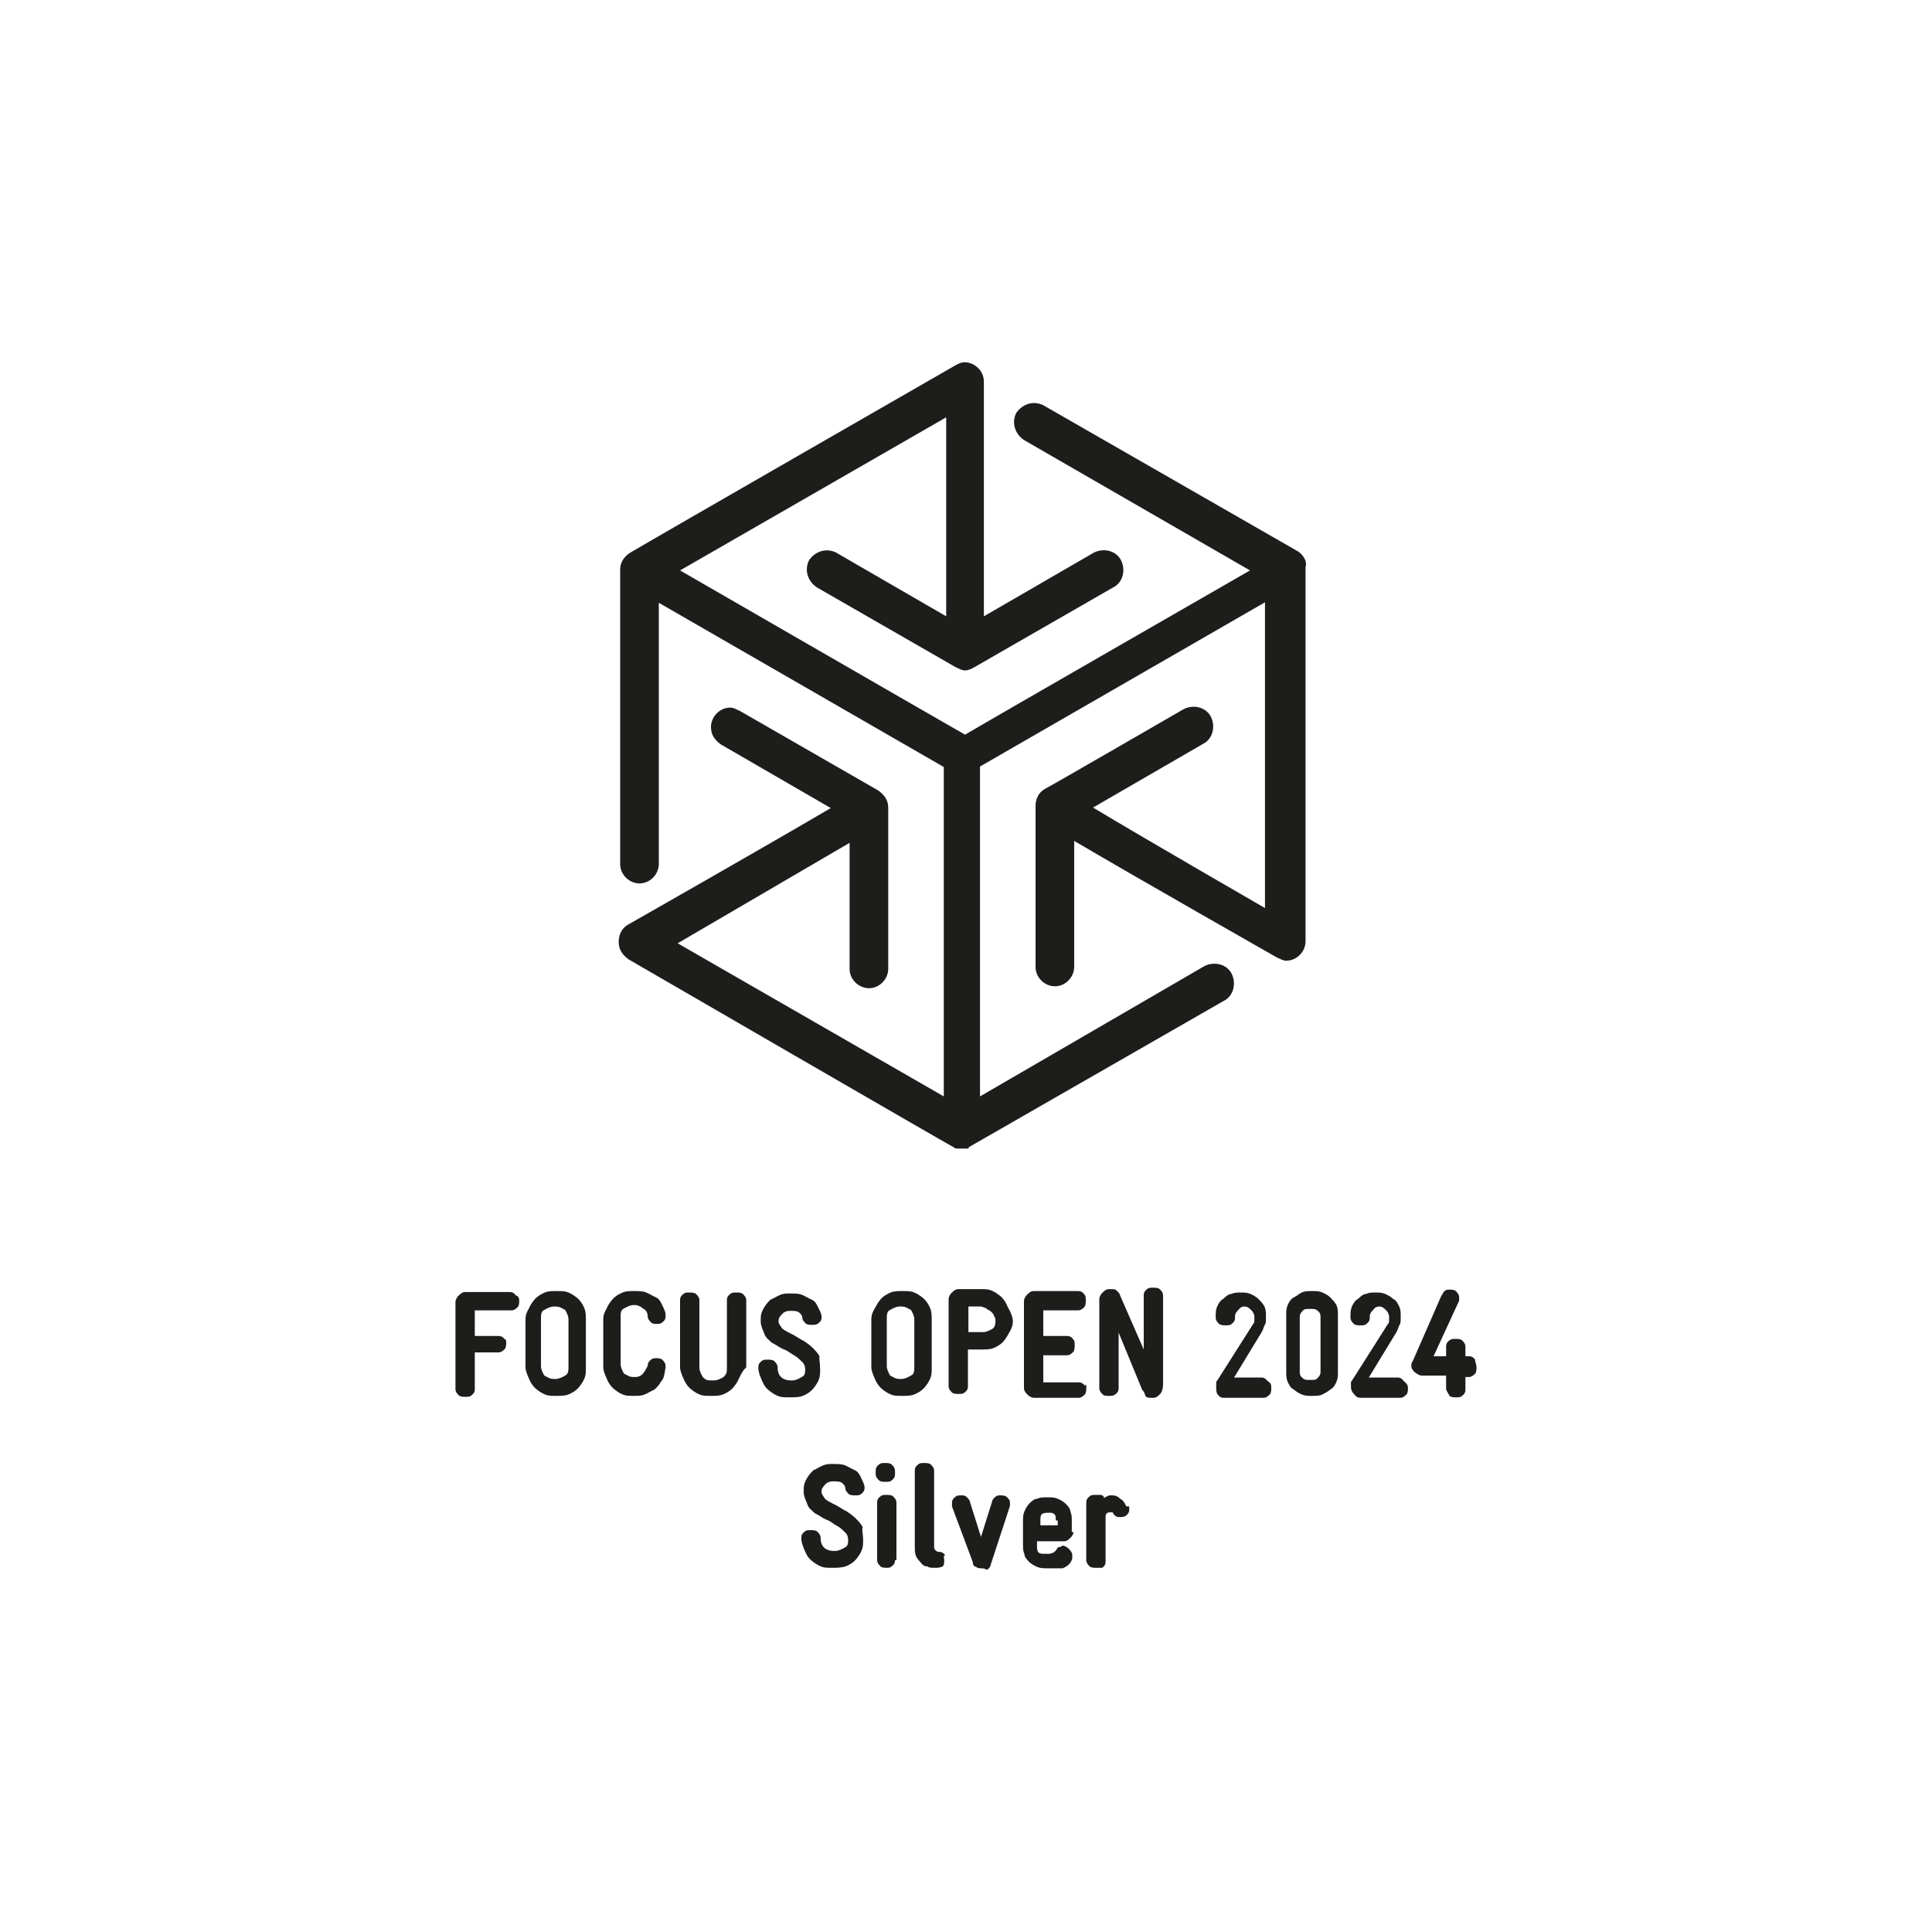<?xml version="1.0" encoding="UTF-8"?>
<!-- Generator: $$$/GeneralStr/196=Adobe Illustrator 27.6.0, SVG Export Plug-In . SVG Version: 6.00 Build 0)  -->
<svg xmlns="http://www.w3.org/2000/svg" xmlns:xlink="http://www.w3.org/1999/xlink" version="1.1" id="Ebene_1" x="0px" y="0px" viewBox="0 0 400 400" style="enable-background:new 0 0 400 400;" xml:space="preserve">
<style type="text/css">
	.st0{clip-path:url(#SVGID_00000165230222774837567390000009826375470812843703_);fill:#1D1D1B;}
	.st1{fill:#1D1D1B;}
</style>
<g>
	<g>
		<path class="st1" d="M107.5,269.3c0,0.3,0,1-0.3,1.3c-0.3,0.3-0.7,0.7-1.3,0.7h-7.6v5.3h4.9c0.7,0,1,0.3,1.3,0.7    c0.3,0,0.3,0.3,0.3,0.7c0,0.3,0,1-0.3,1.3c-0.3,0.3-0.7,0.7-1.3,0.7h-4.9v7.6c0,0.7-0.3,1-0.7,1.3c-0.3,0.3-0.7,0.3-1.3,0.3    c-0.3,0-1,0-1.3-0.3c-0.3-0.3-0.7-0.7-0.7-1.3v-18.1c0-0.3,0.3-1,0.7-1.3c0.3-0.3,0.7-0.7,1.3-0.7h9.2c0.7,0,1,0.3,1.3,0.7    C107.2,268.3,107.5,268.6,107.5,269.3z"></path>
		<path class="st1" d="M121.3,283.1c0,1,0,1.6-0.3,2.3c-0.3,0.7-0.7,1.3-1.3,2c-0.7,0.7-1.3,1-2,1.3c-0.7,0.3-1.6,0.3-2.3,0.3h-0.3    c-1,0-1.6,0-2.3-0.3c-0.7-0.3-1.3-0.7-2-1.3c-0.7-0.7-1-1.3-1.3-2c-0.3-0.7-0.7-1.6-0.7-2.3v-9.9c0-1,0.3-1.6,0.7-2.3    c0.3-0.7,0.7-1.3,1.3-2c0.7-0.7,1.3-1,2-1.3c0.7-0.3,1.6-0.3,2.3-0.3h0.3c1,0,1.6,0,2.3,0.3s1.3,0.7,2,1.3c0.7,0.7,1,1.3,1.3,2    c0.3,0.7,0.3,1.6,0.3,2.3V283.1z M117.7,273.2c0-0.7-0.3-1.3-0.7-2c-0.7-0.3-1-0.7-2-0.7h-0.3c-0.7,0-1.3,0.3-2,0.7    c-0.7,0.3-0.7,1-0.7,2v9.6c0,0.7,0.3,1.3,0.7,2c0.7,0.3,1,0.7,2,0.7h0.3c0.7,0,1.3-0.3,2-0.7s0.7-1,0.7-2V273.2z"></path>
		<path class="st1" d="M136.8,286.1c-0.3,0.7-1,1.3-1.3,1.6c-0.7,0.3-1.3,0.7-2,1c-0.7,0.3-1.3,0.3-2.3,0.3l0,0c-1,0-1.6,0-2.3-0.3    c-0.7-0.3-1.3-0.7-2-1.3c-0.7-0.7-1-1.3-1.3-2c-0.3-0.7-0.7-1.6-0.7-2.3v-9.9c0-1,0.3-1.6,0.7-2.3c0.3-0.7,0.7-1.3,1.3-2    c0.7-0.7,1.3-1,2-1.3c0.7-0.3,1.6-0.3,2.3-0.3h0.3c0.7,0,1.6,0,2.3,0.3c0.7,0.3,1.3,0.7,2,1s1,1,1.3,1.6c0.3,0.7,0.7,1.3,0.7,2    c0,0,0,0,0,0.3c0,0.7-0.3,1-0.7,1.3c-0.3,0.3-0.7,0.3-1.3,0.3c-0.3,0-0.7,0-1-0.3c-0.3-0.3-0.7-0.7-0.7-1.3s-0.3-1.3-1-1.6    c-0.3-0.3-1-0.7-1.6-0.7h-0.3c-0.7,0-1.3,0.3-2,0.7c-0.7,0.3-0.7,1-0.7,1.6v9.9c0,0.7,0.3,1.3,0.7,2c0.7,0.3,1,0.7,2,0.7h0.3    c0.7,0,1.3-0.3,1.6-0.7c0.3-0.3,0.7-1,1-1.6c0-0.7,0.3-1,0.7-1.3c0.3-0.3,0.7-0.3,1-0.3s1,0,1.3,0.3s0.7,0.7,0.7,1.3v0.3    C137.5,284.8,137.5,285.4,136.8,286.1z"></path>
		<path class="st1" d="M153,285.4c-0.3,0.7-0.7,1.3-1.3,2c-0.7,0.7-1.3,1-2,1.3c-0.7,0.3-1.6,0.3-2.3,0.3h-0.3c-1,0-1.6,0-2.3-0.3    c-0.7-0.3-1.3-0.7-2-1.3c-0.7-0.7-1-1.3-1.3-2c-0.3-0.7-0.7-1.6-0.7-2.3v-13.9c0-0.7,0.3-1,0.7-1.3c0.3-0.3,0.7-0.3,1.3-0.3    c0.3,0,1,0,1.3,0.3c0.3,0.3,0.7,0.7,0.7,1.3v13.9c0,0.7,0.3,1.3,0.7,2c0.7,0.7,1,0.7,2,0.7h0.3c0.7,0,1.3-0.3,2-0.7    c0.7-0.7,0.7-1,0.7-2v-13.9c0-0.7,0.3-1,0.7-1.3c0.3-0.3,0.7-0.3,1.3-0.3c0.3,0,1,0,1.3,0.3c0.3,0.3,0.7,0.7,0.7,1.3v13.9    C153.7,283.8,153.3,284.8,153,285.4z"></path>
		<path class="st1" d="M169.8,283.4c0,1,0,1.6-0.3,2.3c-0.3,0.7-0.7,1.3-1.3,2c-0.7,0.7-1.3,1-2,1.3c-0.7,0.3-1.6,0.3-2.6,0.3h-0.3    c-1,0-1.6,0-2.3-0.3c-0.7-0.3-1.3-0.7-2-1.3s-1-1.3-1.3-2c-0.3-0.7-0.7-1.6-0.7-2.6c0-0.7,0.3-1,0.7-1.3c0.3-0.3,0.7-0.3,1.3-0.3    c0.3,0,1,0,1.3,0.3c0.3,0.3,0.7,0.7,0.7,1.3c0,1,0.3,1.6,0.7,2c0.3,0.3,1,0.7,2,0.7h0.3c0.7,0,1.3-0.3,2-0.7    c0.7-0.3,0.7-1,0.7-1.6c0-0.7-0.3-1.3-0.7-1.6c-0.3-0.3-1-1-1.6-1.3s-1.3-1-2.3-1.3c-0.7-0.3-1.6-1-2.3-1.3c-0.7-0.7-1.3-1-1.6-2    c-0.3-0.7-0.7-1.6-0.7-2.3v-0.7c0-1,0.3-1.6,0.7-2.3s1-1.3,1.3-1.6c0.7-0.3,1.3-0.7,2-1c0.7-0.3,1.3-0.3,2-0.3h0.3    c0.7,0,1.6,0,2.3,0.3c0.7,0.3,1.3,0.7,2,1c0.7,0.3,1,1,1.3,1.6s0.7,1.3,0.7,2c0,0.7-0.3,1-0.7,1.3s-0.7,0.3-1.3,0.3    c-0.3,0-1,0-1.3-0.3c-0.3-0.3-0.7-0.7-0.7-1.3c0-0.3-0.3-0.7-0.7-1s-1-0.3-1.6-0.3h-0.3c-0.7,0-1.3,0.3-1.6,0.7    c-0.3,0.3-0.7,0.7-0.7,1.3v0.3c0,0.3,0.3,0.7,0.7,1.3c0.3,0.3,1,0.7,1.6,1c0.7,0.3,1.3,0.7,2.3,1.3c0.7,0.3,1.6,1,2.3,1.6    c0.7,0.7,1.3,1.3,1.6,2C169.5,281.1,169.8,282.1,169.8,283.4z"></path>
		<path class="st1" d="M192.9,283.1c0,1,0,1.6-0.3,2.3c-0.3,0.7-0.7,1.3-1.3,2c-0.7,0.7-1.3,1-2,1.3c-0.7,0.3-1.6,0.3-2.3,0.3h-0.3    c-1,0-1.6,0-2.3-0.3c-0.7-0.3-1.3-0.7-2-1.3c-0.7-0.7-1-1.3-1.3-2c-0.3-0.7-0.7-1.6-0.7-2.3v-9.9c0-1,0.3-1.6,0.7-2.3    s0.7-1.3,1.3-2c0.7-0.7,1.3-1,2-1.3s1.6-0.3,2.3-0.3h0.3c1,0,1.6,0,2.3,0.3s1.3,0.7,2,1.3c0.7,0.7,1,1.3,1.3,2    c0.3,0.7,0.3,1.6,0.3,2.3V283.1z M189.3,273.2c0-0.7-0.3-1.3-0.7-2c-0.7-0.3-1-0.7-2-0.7h-0.3c-0.7,0-1.3,0.3-2,0.7    c-0.7,0.3-0.7,1-0.7,2v9.6c0,0.7,0.3,1.3,0.7,2c0.7,0.3,1,0.7,2,0.7h0.3c0.7,0,1.3-0.3,2-0.7c0.7-0.3,0.7-1,0.7-2V273.2z"></path>
		<path class="st1" d="M209.7,273.5c0,1-0.3,1.6-0.7,2.3s-0.7,1.3-1.3,2c-0.7,0.7-1.3,1-2,1.3c-0.7,0.3-1.6,0.3-2.3,0.3h-3v7.6    c0,0.7-0.3,1-0.7,1.3c-0.3,0.3-0.7,0.3-1.3,0.3c-0.3,0-1,0-1.3-0.3c-0.3-0.3-0.7-0.7-0.7-1.3v-18.1c0-0.3,0.3-1,0.7-1.3    c0.3-0.3,0.7-0.7,1.3-0.7h4.6c1,0,1.6,0,2.3,0.3c0.7,0.3,1.3,0.7,2,1.3c0.7,0.7,1,1.3,1.3,2C209.4,271.9,209.7,272.9,209.7,273.5z     M206.1,273.5c0-0.3,0-0.7-0.3-1c0-0.3-0.3-0.7-0.7-1c-0.3-0.3-0.7-0.3-1-0.7c-0.3,0-0.7-0.3-1-0.3h-2.6v5.3h3    c0.7,0,1.3-0.3,2-0.7C205.8,274.9,206.1,274.5,206.1,273.5z"></path>
		<path class="st1" d="M224.9,287.4c0,0.3,0,1-0.3,1.3c-0.3,0.3-0.7,0.7-1.3,0.7H214c-0.3,0-1-0.3-1.3-0.7c-0.3-0.3-0.7-0.7-0.7-1.3    v-18.1c0-0.3,0.3-1,0.7-1.3c0.3-0.3,0.7-0.7,1.3-0.7h9.2c0.7,0,1,0.3,1.3,0.7c0.3,0.3,0.3,0.7,0.3,1.3c0,0.3,0,1-0.3,1.3    c-0.3,0.3-0.7,0.7-1.3,0.7H216v5.3h4.9c0.7,0,1,0.3,1.3,0.7c0.3,0.3,0.3,0.7,0.3,1.3c0,0.3,0,1-0.3,1.3c-0.3,0.3-0.7,0.7-1.3,0.7    H216v5.6h7.3c0.7,0,1,0.3,1.3,0.7C224.9,286.4,224.9,286.7,224.9,287.4z"></path>
		<path class="st1" d="M240.1,288.7c-0.3,0.3-0.7,0.7-1.3,0.7h-0.3c-0.7,0-1,0-1.3-0.3c-0.3-0.7-0.3-1-0.7-1.3l-4.9-11.9v11.5    c0,0.7-0.3,1-0.7,1.3s-0.7,0.3-1.3,0.3s-1,0-1.3-0.3s-0.7-0.7-0.7-1.3v-18.5c0-0.3,0.3-1,0.7-1.3c0.3-0.3,0.7-0.7,1.3-0.7h0.3    c0.7,0,1,0,1.3,0.3c0.3,0.3,0.7,0.7,0.7,1l4.9,11.2v-11.2c0-0.7,0.3-1,0.7-1.3c0.3-0.3,0.7-0.3,1.3-0.3c0.3,0,1,0,1.3,0.3    c0.3,0.3,0.7,0.7,0.7,1.3v18.5C240.7,288.1,240.4,288.4,240.1,288.7z"></path>
		<path class="st1" d="M263.2,287.4c0,0.3,0,1-0.3,1.3c-0.3,0.3-0.7,0.7-1.3,0.7h-8.2c-0.7,0-1-0.3-1.3-0.7c-0.3-0.3-0.3-1-0.3-1.6    c0-0.3,0-0.3,0-0.7s0-0.3,0.3-0.7l7.3-11.5c0.3-0.3,0.3-0.7,0.3-0.7c0-0.3,0-0.3,0-0.7v-0.3c0-0.3-0.3-1-0.7-1.3    c-0.3-0.3-0.7-0.7-1.3-0.7l0,0c-0.7,0-1,0.3-1.3,0.7c-0.3,0.3-0.7,0.7-0.7,1.3v0.3c0,0.7-0.3,1-0.7,1.3c-0.3,0.3-0.7,0.3-1.3,0.3    c-0.3,0-1,0-1.3-0.3c-0.3-0.3-0.7-0.7-0.7-1.3v-0.3c0-0.7,0-1.3,0.3-2c0.3-0.7,0.7-1.3,1.3-1.6c0.3-0.3,1-1,1.6-1    c0.7-0.3,1.3-0.3,2-0.3l0,0c0.7,0,1.3,0,2,0.3c0.7,0.3,1.3,0.7,1.6,1s1,1,1.3,1.6c0.3,0.7,0.3,1.3,0.3,2v0.3c0,0.7,0,1.3-0.3,1.6    c-0.3,0.7-0.3,1-0.7,1.6l-5.6,9.2h5.6c0.7,0,1,0.3,1.3,0.7C263.2,286.4,263.2,286.7,263.2,287.4z"></path>
		<path class="st1" d="M277,284.1c0,0.7,0,1.3-0.3,2c-0.3,0.7-0.7,1.3-1.3,1.6c-0.3,0.3-1,0.7-1.6,1s-1.3,0.3-2,0.3h-0.3    c-0.7,0-1.3,0-2-0.3c-0.7-0.3-1.3-0.7-1.6-1c-0.7-0.3-1-1-1.3-1.6c-0.3-0.7-0.3-1.3-0.3-2v-11.9c0-0.7,0-1.3,0.3-2    c0.3-0.7,0.7-1.3,1.3-1.6s1-0.7,1.6-1c0.7-0.3,1.3-0.3,2-0.3h0.3c0.7,0,1.3,0,2,0.3c0.7,0.3,1.3,0.7,1.6,1s1,1,1.3,1.6    c0.3,0.7,0.3,1.3,0.3,2V284.1z M273.4,272.6c0-0.7-0.3-1-0.7-1.3c-0.3-0.3-0.7-0.3-1.3-0.3h-0.3c-0.7,0-1,0-1.3,0.3    c-0.3,0.3-0.7,0.7-0.7,1.3v11.5c0,0.7,0.3,1,0.7,1.3c0.3,0.3,0.7,0.3,1.3,0.3h0.3c0.7,0,1,0,1.3-0.3c0.3-0.3,0.7-0.7,0.7-1.3    V272.6z"></path>
		<path class="st1" d="M291.5,287.4c0,0.3,0,1-0.3,1.3c-0.3,0.3-0.7,0.7-1.3,0.7h-8.2c-0.7,0-1-0.3-1.3-0.7    c-0.7-0.7-0.7-1.3-0.7-1.6c0-0.3,0-0.3,0-0.7s0-0.3,0.3-0.7l7.3-11.5c0.3-0.3,0.3-0.7,0.3-0.7c0-0.3,0-0.3,0-0.7v-0.3    c0-0.3-0.3-1-0.7-1.3c-0.3-0.3-0.7-0.7-1.3-0.7l0,0c-0.7,0-1,0.3-1.3,0.7c-0.3,0.3-0.7,0.7-0.7,1.3v0.3c0,0.7-0.3,1-0.7,1.3    c-0.3,0.3-0.7,0.3-1.3,0.3c-0.3,0-1,0-1.3-0.3c-0.3-0.3-0.7-0.7-0.7-1.3v-0.3c0-0.7,0-1.3,0.3-2c0.3-0.7,0.7-1.3,1.3-1.6    c0.3-0.3,1-1,1.6-1c0.7-0.3,1.3-0.3,2-0.3l0,0c0.7,0,1.3,0,2,0.3c0.7,0.3,1.3,0.7,1.6,1c0.7,0.3,1,1,1.3,1.6    c0.3,0.7,0.3,1.3,0.3,2v0.3c0,0.7,0,1.3-0.3,1.6c-0.3,0.7-0.3,1-0.7,1.6l-5.6,9.2h5.9c0.7,0,1,0.3,1.3,0.7    C291.2,286.4,291.5,286.7,291.5,287.4z"></path>
		<path class="st1" d="M305.7,283.1c0,0.3,0,1-0.3,1.3s-0.7,0.7-1.3,0.7h-0.7v2.6c0,0.7-0.3,1-0.7,1.3c-0.3,0.3-0.7,0.3-1.3,0.3    c-0.3,0-1,0-1.3-0.3c-0.3-0.7-0.7-1-0.7-1.6v-2.6h-4.9c-0.7,0-1-0.3-1.6-0.7c-0.3-0.3-0.7-0.7-0.7-1.3c0-0.3,0-0.7,0.3-1l5.9-13.5    c0.3-0.3,0.3-0.7,0.7-1c0.3-0.3,0.7-0.3,1-0.3c0.3,0,1,0,1.3,0.3c0.3,0.3,0.7,0.7,0.7,1.3c0,0.3,0,0.7,0,0.7l-5.3,11.5h2.6v-2    c0-0.7,0.3-1,0.7-1.3s0.7-0.3,1.3-0.3c0.3,0,1,0,1.3,0.3c0.3,0.3,0.7,0.7,0.7,1.3v2h0.7c0.7,0,1,0.3,1.3,0.7    C305.4,282.1,305.7,282.5,305.7,283.1z"></path>
		<path class="st1" d="M178.7,318.7c0,1,0,1.6-0.3,2.3c-0.3,0.7-0.7,1.3-1.3,2c-0.7,0.7-1.3,1-2,1.3c-1,0.3-2,0.3-2.6,0.3h-0.3    c-1,0-1.6,0-2.3-0.3c-0.7-0.3-1.3-0.7-2-1.3s-1-1.3-1.3-2c-0.3-0.7-0.7-1.6-0.7-2.6c0-0.7,0.3-1,0.7-1.3c0.3-0.3,0.7-0.3,1.3-0.3    c0.3,0,1,0,1.3,0.3c0.3,0.3,0.7,0.7,0.7,1.3c0,1,0.3,1.6,0.7,2c0.3,0.3,1,0.7,2,0.7h0.3c0.7,0,1.3-0.3,2-0.7    c0.7-0.3,0.7-1,0.7-1.6c0-0.7-0.3-1.3-0.7-1.6c-0.3-0.3-1-1-1.6-1.3c-0.7-0.3-1.3-1-2.3-1.3c-0.7-0.3-1.6-1-2.3-1.3    c-0.7-0.7-1.3-1-1.6-2c-0.3-0.7-0.7-1.6-0.7-2.3v-0.7c0-1,0.3-1.6,0.7-2.3s1-1.3,1.3-1.6c0.7-0.3,1.3-0.7,2-1    c0.7-0.3,1.3-0.3,2-0.3h0.3c0.7,0,1.6,0,2.3,0.3c0.7,0.3,1.3,0.7,2,1c0.7,0.3,1,1,1.3,1.6c0.3,0.7,0.7,1.3,0.7,2    c0,0.7-0.3,1-0.7,1.3c-0.3,0.3-0.7,0.3-1.3,0.3c-0.3,0-1,0-1.3-0.3s-0.7-0.7-0.7-1.3c0-0.3-0.3-0.7-0.7-1s-1-0.3-1.6-0.3h-0.3    c-0.7,0-1.3,0.3-1.6,0.7s-0.7,0.7-0.7,1.3v0.3c0,0.3,0.3,0.7,0.7,1.3c0.3,0.3,1,0.7,1.6,1c0.7,0.3,1.3,0.7,2.3,1.3    c0.7,0.3,1.6,1,2.3,1.6c0.7,0.7,1.3,1.3,1.6,2C178.4,316.8,178.7,317.7,178.7,318.7z"></path>
		<path class="st1" d="M185.3,323c0,0.7-0.3,1-0.7,1.3c-0.3,0.3-0.7,0.3-1,0.3s-1,0-1.3-0.3c-0.3-0.3-0.7-0.7-0.7-1.3v-11.9    c0-0.7,0.3-1,0.7-1.3c0.3-0.3,0.7-0.3,1.3-0.3c0.3,0,1,0,1.3,0.3c0.3,0.3,0.7,0.7,0.7,1.3V323H185.3z M185.3,305.2    c0,0.7-0.3,1-0.7,1.3c-0.3,0.3-0.7,0.3-1.3,0.3c-0.3,0-1,0-1.3-0.3c-0.3-0.3-0.7-0.7-0.7-1.3v-0.7c0-0.7,0.3-1,0.7-1.3    c0.3-0.3,0.7-0.3,1.3-0.3c0.3,0,1,0,1.3,0.3c0.3,0.3,0.7,0.7,0.7,1.3V305.2z"></path>
		<path class="st1" d="M195.5,323c0,0.3,0,1-0.3,1.3c-0.7,0.3-1,0.3-1.6,0.3c-0.7,0-1.3,0-1.6-0.3c-0.7,0-1-0.3-1.3-0.7    s-0.7-0.7-1-1.3c-0.3-0.7-0.3-1.3-0.3-2v-15.8c0-0.7,0.3-1,0.7-1.3c0.3-0.3,0.7-0.3,1.3-0.3c0.3,0,1,0,1.3,0.3    c0.3,0.3,0.7,0.7,0.7,1.3v15.8c0,0.3,0,0.3,0.3,0.7c0,0,0.3,0.3,0.7,0.3c0.7,0,1,0.3,1.3,0.7C195.2,322,195.5,322.7,195.5,323z"></path>
		<path class="st1" d="M209.1,311.1c0,0.3,0,0.3,0,0.7l-4,12.2c0,0.3-0.3,0.7-0.7,1c-0.7-0.3-1-0.3-1.3-0.3l0,0c-0.3,0-0.7,0-1-0.3    c-0.3,0-0.7-0.3-0.7-1l-4.3-11.5c0-0.3,0-0.3,0-0.7c0-0.7,0.3-1,0.7-1.3c0.3-0.3,0.7-0.3,1.3-0.3c0.3,0,0.7,0,1,0.3    c0.3,0.3,0.7,0.7,0.7,1l2.3,7.3l2.3-7.3c0-0.3,0.3-0.7,0.7-1c0.3-0.3,0.7-0.3,1-0.3c0.3,0,1,0,1.3,0.3    C208.7,310.2,209.1,310.5,209.1,311.1z"></path>
		<path class="st1" d="M222.3,317.1c0,0.3-0.3,1-0.7,1.3c-0.3,0.3-0.7,0.7-1.3,0.7h-5.6v1c0,0.3,0,1,0.3,1.3    c0.3,0.3,0.7,0.3,1.3,0.3h0.7c0.7,0,1.3-0.3,1.6-0.7c0.3-0.3,0.3-0.7,0.7-0.7s0.7-0.3,0.7-0.3c0.3,0,1,0.3,1.3,0.7    c0.3,0.3,0.7,0.7,0.7,1.3c0,0.3,0,0.3,0,0.7c-0.3,1-1,1.6-2,2c-1,0-2,0-3,0h-0.3c-0.7,0-1.3,0-2-0.3c-0.7-0.3-1.3-0.7-1.6-1    c-0.3-0.3-1-1-1-1.6c-0.3-0.7-0.3-1.3-0.3-2v-4.9c0-0.7,0-1.3,0.3-2s0.7-1.3,1-1.6c0.3-0.3,1-1,1.6-1c0.7-0.3,1.3-0.3,2-0.3h0.3    c0.7,0,1.3,0,2,0.3c0.7,0.3,1.3,0.7,1.6,1c0.3,0.3,1,1,1,1.6c0.3,0.7,0.3,1.3,0.3,2v2.3H222.3z M218.6,314.8c0-0.7,0-1-0.3-1.3    c-0.3-0.3-0.7-0.3-1-0.3H217c-0.3,0-1,0-1.3,0.3c-0.3,0.3-0.3,0.7-0.3,1.3v1h3.6v-1H218.6z"></path>
		<path class="st1" d="M233.8,312.5c0,0.7-0.3,1-0.7,1.3c-0.3,0.3-1,0.3-1.3,0.3c-0.7,0-1-0.3-1.3-0.7c0-0.3-0.3-0.3-0.3-0.3h-0.3    l0,0c-0.7,0-1,0.3-1,1v9.2c0,0.7-0.3,1-0.7,1.3c-0.7,0-1,0-1.3,0c-0.3,0-1,0-1.3-0.3c-0.3-0.3-0.7-0.7-0.7-1.3v-11.9    c0-0.7,0.3-1,0.7-1.3c0.3-0.3,0.7-0.3,1.3-0.3c0.3,0,0.7,0,1,0c0.3,0,0.7,0.3,0.7,0.7l0.3-0.3c0,0,0.3,0,0.7-0.3    c0.3,0,0.7,0,0.7,0c0.7,0,1.3,0.3,1.6,0.7c0.7,0.3,1,1,1.3,1.6C233.8,311.8,233.8,311.8,233.8,312.5z"></path>
	</g>
	<path class="st1" d="M268.8,114.2L268.8,114.2L216,83.9c-2-1-4.3-0.3-5.6,1.6c-1,2-0.3,4.3,1.6,5.6l46.8,27c0,0-57.4,33-59,34   c-1.3-0.7-59-34-59-34l55.1-31.7v41.2l-22.8-13.2c-2-1-4.3-0.3-5.6,1.6c-1,2-0.3,4.3,1.6,5.6l28.7,16.5l0,0c0.7,0.3,1.3,0.7,2,0.7   c0.7,0,1.3-0.3,2-0.7l0,0l28.7-16.5c2-1,2.6-3.6,1.6-5.6c-1-2-3.6-2.6-5.6-1.6l-22.8,13.2V79c0-2.3-2-4-4-4c-0.7,0-1.3,0.3-2,0.7   c0,0-63.7,36.6-67,38.6c-1.3,0.7-2.3,2-2.3,3.6v61c0,2.3,2,4,4,4c2.3,0,4-2,4-4v-54.1l59,34V227l-55.1-31.7l35.6-20.8v26.1   c0,2.3,2,4,4,4c2.3,0,4-2,4-4v-33.3l0,0c0-1.6-0.7-2.6-2-3.6l-28.7-16.5c-0.7-0.3-1.3-0.7-2-0.7c-2.3,0-4,2-4,4   c0,1.6,0.7,2.6,2,3.6l22.8,13.2c-12.9,7.6-41.9,24.1-41.9,24.1c-1.3,0.7-2,2-2,3.6s0.7,2.6,2,3.6c0,0,66.6,38.6,67.3,38.9   c0.3,0.3,0.7,0.3,1,0.3l0,0h0.3l0,0c0.3,0,0.3,0,0.7,0l0,0l0,0l0,0h0.3l0,0h0.3l0,0h0.3l0,0c0,0,0.3,0,0.3-0.3l0,0l52.8-30.3   c2-1,2.6-3.6,1.6-5.6c-1-2-3.6-2.6-5.6-1.6l-46.5,27v-68.3l59-34v63.3c0,0-24.1-13.9-35.6-20.8l22.8-13.2c2-1,2.6-3.6,1.6-5.6   c-1-2-3.6-2.6-5.6-1.6c0,0-28,16.2-28.7,16.5l0,0c-1.3,0.7-2,2-2,3.6v33.3c0,2.3,2,4,4,4c2.3,0,4-2,4-4v-26.1   c12.9,7.6,41.9,24.1,41.9,24.1c0.7,0.3,1.3,0.7,2,0.7c2.3,0,4-2,4-4v-77.5C270.7,116.2,269.8,114.9,268.8,114.2L268.8,114.2z"></path>
</g>
</svg>
